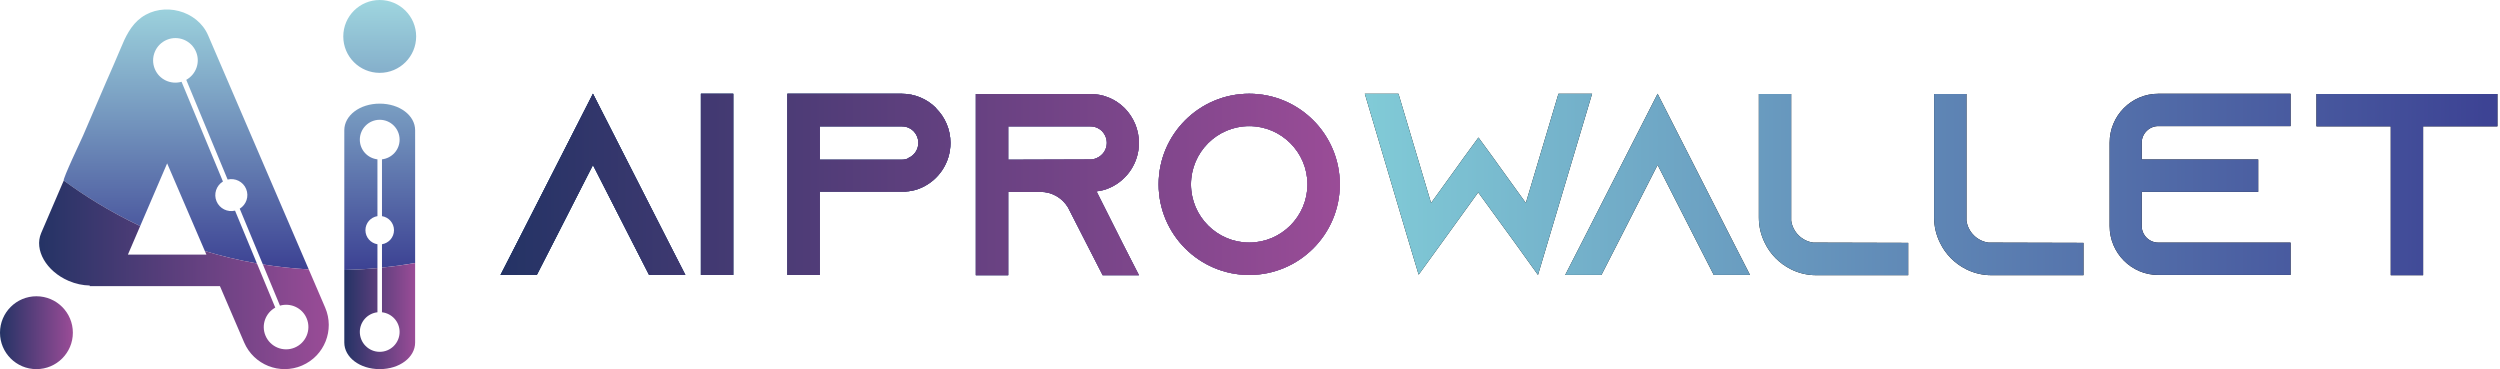 <svg width="298" height="44" viewBox="0 0 298 44" fill="none" xmlns="http://www.w3.org/2000/svg">
<path d="M81.695 32.775H77.375L75.4 28.917L70.679 19.66L65.958 28.917L63.983 32.775H59.663L61.638 28.917L70.679 11.174L79.72 28.917L81.695 32.775Z" fill="#7BC8CE"/>
<path d="M81.695 32.775H77.375L75.4 28.917L70.679 19.66L65.958 28.917L63.983 32.775H59.663L61.638 28.917L70.679 11.174L79.72 28.917L81.695 32.775Z" fill="#7BC8CE"/>
<path d="M83.547 32.775V11.175H87.404V32.775H83.547Z" fill="#7BC8CE"/>
<path d="M83.547 32.775V11.175H87.404V32.775H83.547Z" fill="#7BC8CE"/>
<path d="M111.598 12.932C112.647 13.981 113.296 15.432 113.296 17.036C113.296 19.381 111.907 21.418 109.902 22.344C109.377 22.591 108.822 22.745 108.236 22.806H108.051V22.838H97.713V32.774H93.856V11.174H107.464C109.069 11.174 110.519 11.821 111.568 12.871L111.599 12.932H111.598ZM108.297 18.826C109.007 18.518 109.469 17.808 109.469 17.036C109.469 16.326 109.099 15.833 108.883 15.617C108.636 15.369 108.173 15.061 107.494 15.061H97.712V19.041H107.494C107.772 19.041 108.05 18.98 108.297 18.857V18.825V18.826Z" fill="#7BC8CE"/>
<path d="M111.598 12.932C112.647 13.981 113.296 15.432 113.296 17.036C113.296 19.381 111.907 21.418 109.902 22.344C109.377 22.591 108.822 22.745 108.236 22.806H108.051V22.838H97.713V32.774H93.856V11.174H107.464C109.069 11.174 110.519 11.821 111.568 12.871L111.599 12.932H111.598ZM108.297 18.826C109.007 18.518 109.469 17.808 109.469 17.036C109.469 16.326 109.099 15.833 108.883 15.617C108.636 15.369 108.173 15.061 107.494 15.061H97.712V19.041H107.494C107.772 19.041 108.05 18.98 108.297 18.857V18.825V18.826Z" fill="#7BC8CE"/>
<path d="M133.786 28.948L135.761 32.805H131.441L129.466 28.948L127.399 24.905L127.306 24.72C126.628 23.609 125.424 22.869 124.035 22.869H120.178V32.805H116.32V11.205H129.959C131.564 11.205 133.014 11.852 134.063 12.902C135.112 13.982 135.76 15.432 135.76 17.037C135.76 19.382 134.372 21.419 132.366 22.345C131.841 22.592 131.286 22.746 130.699 22.807L133.786 28.948L133.786 28.948ZM129.96 19.011C130.238 19.011 130.515 18.95 130.763 18.826C131.473 18.518 131.935 17.808 131.935 17.036C131.935 16.326 131.565 15.833 131.349 15.617C131.102 15.369 130.639 15.061 129.96 15.061H120.178V19.042L129.96 19.01V19.011Z" fill="#7BC8CE"/>
<path d="M133.786 28.948L135.761 32.805H131.441L129.466 28.948L127.399 24.905L127.306 24.72C126.628 23.609 125.424 22.869 124.035 22.869H120.178V32.805H116.32V11.205H129.959C131.564 11.205 133.014 11.852 134.063 12.902C135.112 13.982 135.76 15.432 135.76 17.037C135.76 19.382 134.372 21.419 132.366 22.345C131.841 22.592 131.286 22.746 130.699 22.807L133.786 28.948L133.786 28.948ZM129.96 19.011C130.238 19.011 130.515 18.95 130.763 18.826C131.473 18.518 131.935 17.808 131.935 17.036C131.935 16.326 131.565 15.833 131.349 15.617C131.102 15.369 130.639 15.061 129.96 15.061H120.178V19.042L129.96 19.01V19.011Z" fill="#7BC8CE"/>
<path d="M159.707 21.974C159.707 27.929 154.862 32.774 148.907 32.774C142.952 32.774 138.107 27.929 138.107 21.974C138.107 16.019 142.952 11.174 148.907 11.174C154.862 11.174 159.707 16.019 159.707 21.974ZM155.85 21.974C155.85 18.148 152.734 15.031 148.907 15.031C145.081 15.031 141.965 18.148 141.965 21.974C141.965 25.8 145.081 28.916 148.907 28.916C152.734 28.916 155.85 25.8 155.85 21.974Z" fill="#7BC8CE"/>
<path d="M159.707 21.974C159.707 27.929 154.862 32.774 148.907 32.774C142.952 32.774 138.107 27.929 138.107 21.974C138.107 16.019 142.952 11.174 148.907 11.174C154.862 11.174 159.707 16.019 159.707 21.974ZM155.85 21.974C155.85 18.148 152.734 15.031 148.907 15.031C145.081 15.031 141.965 18.148 141.965 21.974C141.965 25.8 145.081 28.916 148.907 28.916C152.734 28.916 155.85 25.8 155.85 21.974Z" fill="#7BC8CE"/>
<path d="M81.695 32.775H77.375L75.4 28.917L70.679 19.66L65.958 28.917L63.983 32.775H59.663L61.638 28.917L70.679 11.174L79.72 28.917L81.695 32.775Z" fill="url(#paint0_linear_7_429)"/>
<path d="M81.695 32.775H77.375L75.4 28.917L70.679 19.66L65.958 28.917L63.983 32.775H59.663L61.638 28.917L70.679 11.174L79.72 28.917L81.695 32.775Z" fill="url(#paint1_linear_7_429)"/>
<path d="M81.695 32.775H77.375L75.4 28.917L70.679 19.66L65.958 28.917L63.983 32.775H59.663L61.638 28.917L70.679 11.174L79.72 28.917L81.695 32.775Z" fill="url(#paint2_linear_7_429)"/>
<path d="M83.547 32.775V11.175H87.404V32.775H83.547Z" fill="url(#paint3_linear_7_429)"/>
<path d="M83.547 32.775V11.175H87.404V32.775H83.547Z" fill="url(#paint4_linear_7_429)"/>
<path d="M83.547 32.775V11.175H87.404V32.775H83.547Z" fill="url(#paint5_linear_7_429)"/>
<path d="M111.598 12.932C112.647 13.981 113.296 15.432 113.296 17.036C113.296 19.381 111.907 21.418 109.902 22.344C109.377 22.591 108.822 22.745 108.236 22.806H108.051V22.838H97.713V32.774H93.856V11.174H107.464C109.069 11.174 110.519 11.821 111.568 12.871L111.599 12.932H111.598ZM108.297 18.826C109.007 18.518 109.469 17.808 109.469 17.036C109.469 16.326 109.099 15.833 108.883 15.617C108.636 15.369 108.173 15.061 107.494 15.061H97.712V19.041H107.494C107.772 19.041 108.05 18.98 108.297 18.857V18.825V18.826Z" fill="url(#paint6_linear_7_429)"/>
<path d="M111.598 12.932C112.647 13.981 113.296 15.432 113.296 17.036C113.296 19.381 111.907 21.418 109.902 22.344C109.377 22.591 108.822 22.745 108.236 22.806H108.051V22.838H97.713V32.774H93.856V11.174H107.464C109.069 11.174 110.519 11.821 111.568 12.871L111.599 12.932H111.598ZM108.297 18.826C109.007 18.518 109.469 17.808 109.469 17.036C109.469 16.326 109.099 15.833 108.883 15.617C108.636 15.369 108.173 15.061 107.494 15.061H97.712V19.041H107.494C107.772 19.041 108.05 18.98 108.297 18.857V18.825V18.826Z" fill="url(#paint7_linear_7_429)"/>
<path d="M111.598 12.932C112.647 13.981 113.296 15.432 113.296 17.036C113.296 19.381 111.907 21.418 109.902 22.344C109.377 22.591 108.822 22.745 108.236 22.806H108.051V22.838H97.713V32.774H93.856V11.174H107.464C109.069 11.174 110.519 11.821 111.568 12.871L111.599 12.932H111.598ZM108.297 18.826C109.007 18.518 109.469 17.808 109.469 17.036C109.469 16.326 109.099 15.833 108.883 15.617C108.636 15.369 108.173 15.061 107.494 15.061H97.712V19.041H107.494C107.772 19.041 108.05 18.98 108.297 18.857V18.825V18.826Z" fill="url(#paint8_linear_7_429)"/>
<path d="M133.786 28.948L135.761 32.805H131.441L129.466 28.948L127.399 24.905L127.306 24.72C126.628 23.609 125.424 22.869 124.035 22.869H120.178V32.805H116.32V11.205H129.959C131.564 11.205 133.014 11.852 134.063 12.902C135.112 13.982 135.76 15.432 135.76 17.037C135.76 19.382 134.372 21.419 132.366 22.345C131.841 22.592 131.286 22.746 130.699 22.807L133.786 28.948L133.786 28.948ZM129.96 19.011C130.238 19.011 130.515 18.95 130.763 18.826C131.473 18.518 131.935 17.808 131.935 17.036C131.935 16.326 131.565 15.833 131.349 15.617C131.102 15.369 130.639 15.061 129.96 15.061H120.178V19.042L129.96 19.01V19.011Z" fill="url(#paint9_linear_7_429)"/>
<path d="M133.786 28.948L135.761 32.805H131.441L129.466 28.948L127.399 24.905L127.306 24.72C126.628 23.609 125.424 22.869 124.035 22.869H120.178V32.805H116.32V11.205H129.959C131.564 11.205 133.014 11.852 134.063 12.902C135.112 13.982 135.76 15.432 135.76 17.037C135.76 19.382 134.372 21.419 132.366 22.345C131.841 22.592 131.286 22.746 130.699 22.807L133.786 28.948L133.786 28.948ZM129.96 19.011C130.238 19.011 130.515 18.95 130.763 18.826C131.473 18.518 131.935 17.808 131.935 17.036C131.935 16.326 131.565 15.833 131.349 15.617C131.102 15.369 130.639 15.061 129.96 15.061H120.178V19.042L129.96 19.01V19.011Z" fill="url(#paint10_linear_7_429)"/>
<path d="M133.786 28.948L135.761 32.805H131.441L129.466 28.948L127.399 24.905L127.306 24.72C126.628 23.609 125.424 22.869 124.035 22.869H120.178V32.805H116.32V11.205H129.959C131.564 11.205 133.014 11.852 134.063 12.902C135.112 13.982 135.76 15.432 135.76 17.037C135.76 19.382 134.372 21.419 132.366 22.345C131.841 22.592 131.286 22.746 130.699 22.807L133.786 28.948L133.786 28.948ZM129.96 19.011C130.238 19.011 130.515 18.95 130.763 18.826C131.473 18.518 131.935 17.808 131.935 17.036C131.935 16.326 131.565 15.833 131.349 15.617C131.102 15.369 130.639 15.061 129.96 15.061H120.178V19.042L129.96 19.01V19.011Z" fill="url(#paint11_linear_7_429)"/>
<path d="M159.707 21.974C159.707 27.929 154.862 32.774 148.907 32.774C142.952 32.774 138.107 27.929 138.107 21.974C138.107 16.019 142.952 11.174 148.907 11.174C154.862 11.174 159.707 16.019 159.707 21.974ZM155.85 21.974C155.85 18.148 152.734 15.031 148.907 15.031C145.081 15.031 141.965 18.148 141.965 21.974C141.965 25.8 145.081 28.916 148.907 28.916C152.734 28.916 155.85 25.8 155.85 21.974Z" fill="url(#paint12_linear_7_429)"/>
<path d="M159.707 21.974C159.707 27.929 154.862 32.774 148.907 32.774C142.952 32.774 138.107 27.929 138.107 21.974C138.107 16.019 142.952 11.174 148.907 11.174C154.862 11.174 159.707 16.019 159.707 21.974ZM155.85 21.974C155.85 18.148 152.734 15.031 148.907 15.031C145.081 15.031 141.965 18.148 141.965 21.974C141.965 25.8 145.081 28.916 148.907 28.916C152.734 28.916 155.85 25.8 155.85 21.974Z" fill="url(#paint13_linear_7_429)"/>
<path d="M159.707 21.974C159.707 27.929 154.862 32.774 148.907 32.774C142.952 32.774 138.107 27.929 138.107 21.974C138.107 16.019 142.952 11.174 148.907 11.174C154.862 11.174 159.707 16.019 159.707 21.974ZM155.85 21.974C155.85 18.148 152.734 15.031 148.907 15.031C145.081 15.031 141.965 18.148 141.965 21.974C141.965 25.8 145.081 28.916 148.907 28.916C152.734 28.916 155.85 25.8 155.85 21.974Z" fill="url(#paint14_linear_7_429)"/>
<path d="M184.718 28.115L183.329 32.775L180.49 28.825L176.201 22.931L171.942 28.825L169.103 32.743L167.714 28.115L162.684 11.174H166.697L170.584 24.196L173.855 19.66L174.473 18.796L176.232 16.389L177.99 18.796L178.608 19.66L181.879 24.196L185.768 11.174H189.779L184.719 28.115H184.718Z" fill="#010101"/>
<path d="M208.602 32.775H204.282L202.307 28.917L197.586 19.66L192.865 28.917L190.89 32.775H186.57L188.545 28.917L197.586 11.174L206.627 28.917L208.602 32.775Z" fill="#010101"/>
<path d="M227.458 28.948V32.805H216.503C215.423 32.805 214.405 32.559 213.479 32.095C212.122 31.416 211.011 30.305 210.363 28.948C209.9 28.021 209.653 27.004 209.653 25.924V11.205H213.51V26.295C213.696 27.652 214.776 28.732 216.133 28.917L227.458 28.948V28.948Z" fill="#010101"/>
<path d="M248.349 28.948V32.805H237.394C236.314 32.805 235.296 32.559 234.37 32.095C233.013 31.416 231.902 30.305 231.254 28.948C230.791 28.021 230.544 27.004 230.544 25.924V11.205H234.402V26.295C234.587 27.652 235.667 28.732 237.024 28.917L248.349 28.948V28.948Z" fill="#010101"/>
<path d="M255.293 17.006V19.012H269.179V22.87H255.293V26.943C255.293 28.023 256.188 28.918 257.268 28.918H273.036V32.776H257.268C254.059 32.776 251.466 30.153 251.466 26.943V17.007C251.466 13.798 254.059 11.175 257.268 11.175H273.036V15.032H257.268C256.188 15.032 255.293 15.927 255.293 17.007V17.006Z" fill="#010101"/>
<path d="M297.692 11.205V15.062H288.836V32.806H284.978V15.062H276.122V11.205H297.692Z" fill="#010101"/>
<path d="M184.718 28.115L183.329 32.775L180.49 28.825L176.201 22.931L171.942 28.825L169.103 32.743L167.714 28.115L162.684 11.174H166.697L170.584 24.196L173.855 19.66L174.473 18.796L176.232 16.389L177.99 18.796L178.608 19.66L181.879 24.196L185.768 11.174H189.779L184.719 28.115H184.718Z" fill="url(#paint15_linear_7_429)"/>
<path d="M208.602 32.775H204.282L202.307 28.917L197.586 19.66L192.865 28.917L190.89 32.775H186.57L188.545 28.917L197.586 11.174L206.627 28.917L208.602 32.775Z" fill="url(#paint16_linear_7_429)"/>
<path d="M227.458 28.948V32.805H216.503C215.423 32.805 214.405 32.559 213.479 32.095C212.122 31.416 211.011 30.305 210.363 28.948C209.9 28.021 209.653 27.004 209.653 25.924V11.205H213.51V26.295C213.696 27.652 214.776 28.732 216.133 28.917L227.458 28.948V28.948Z" fill="url(#paint17_linear_7_429)"/>
<path d="M248.349 28.948V32.805H237.394C236.314 32.805 235.296 32.559 234.37 32.095C233.013 31.416 231.902 30.305 231.254 28.948C230.791 28.021 230.544 27.004 230.544 25.924V11.205H234.402V26.295C234.587 27.652 235.667 28.732 237.024 28.917L248.349 28.948V28.948Z" fill="url(#paint18_linear_7_429)"/>
<path d="M255.293 17.006V19.012H269.179V22.87H255.293V26.943C255.293 28.023 256.188 28.918 257.268 28.918H273.036V32.776H257.268C254.059 32.776 251.466 30.153 251.466 26.943V17.007C251.466 13.798 254.059 11.175 257.268 11.175H273.036V15.032H257.268C256.188 15.032 255.293 15.927 255.293 17.007V17.006Z" fill="url(#paint19_linear_7_429)"/>
<path d="M297.692 11.205V15.062H288.836V32.806H284.978V15.062H276.122V11.205H297.692Z" fill="url(#paint20_linear_7_429)"/>
<path d="M28.576 24.877L31.333 31.521C33.088 31.804 34.912 32.008 36.804 32.114C36.804 32.114 24.816 4.233 24.808 4.213C23.522 1.222 19.465 0.19 16.852 2.085C15.605 2.989 14.935 4.415 14.37 5.802C13.822 7.144 13.216 8.458 12.644 9.79C11.728 11.92 10.812 14.049 9.896 16.179C9.75 16.519 7.431 21.401 7.598 21.523C9.918 23.223 12.978 25.18 16.708 26.95L19.924 19.471L24.42 29.927C26.375 30.516 28.445 31.02 30.627 31.402L28.016 25.109C27.119 25.324 26.174 24.868 25.808 23.988C25.444 23.11 25.788 22.12 26.574 21.635L21.642 9.748C20.359 10.116 18.978 9.484 18.454 8.222C17.891 6.864 18.534 5.307 19.893 4.742C21.251 4.179 22.808 4.823 23.372 6.181C23.896 7.443 23.368 8.867 22.202 9.516L27.134 21.402C28.031 21.188 28.975 21.645 29.34 22.522C29.706 23.403 29.36 24.393 28.576 24.876V24.877ZM45.262 12.353C42.878 12.353 41.041 13.77 41.041 15.518V32.186C42.331 32.158 43.647 32.083 44.991 31.956V29.113C44.18 28.984 43.56 28.287 43.56 27.439C43.56 26.59 44.18 25.894 44.991 25.764V18.994C43.81 18.858 42.891 17.866 42.891 16.65C42.891 15.34 43.952 14.278 45.263 14.278C46.573 14.278 47.633 15.34 47.633 16.65C47.633 17.866 46.714 18.857 45.532 18.994V25.764C46.344 25.894 46.965 26.591 46.965 27.439C46.965 28.285 46.344 28.984 45.532 29.113V31.903C46.825 31.769 48.142 31.587 49.484 31.353V15.518C49.484 13.77 47.646 12.353 45.263 12.353H45.262ZM45.262 0C42.863 0 40.919 1.944 40.919 4.344C40.919 6.744 42.862 8.684 45.262 8.684C47.662 8.684 49.606 6.742 49.606 4.344C49.606 1.945 47.66 0 45.262 0Z" fill="url(#paint21_linear_7_429)"/>
<path d="M49.483 31.352V40.836C49.483 42.583 47.646 44 45.262 44C42.878 44 41.041 42.583 41.041 40.836V32.186C42.331 32.158 43.647 32.083 44.991 31.956V37.222C43.81 37.357 42.891 38.349 42.891 39.566C42.891 40.876 43.952 41.938 45.263 41.938C46.573 41.938 47.633 40.876 47.633 39.566C47.633 38.349 46.714 37.358 45.532 37.222V31.902C46.825 31.768 48.142 31.587 49.484 31.352H49.483Z" fill="url(#paint22_linear_7_429)"/>
<path d="M8.686 39.658C8.686 42.056 6.741 44 4.342 44C1.944 44 0 42.056 0 39.658C0 37.261 1.945 35.315 4.342 35.315C6.74 35.315 8.686 37.258 8.686 39.658Z" fill="url(#paint23_linear_7_429)"/>
<path d="M36.009 43.57C33.341 44.718 30.25 43.486 29.102 40.818L26.215 34.104H10.697V34.031C9.885 34.019 9.022 33.841 8.179 33.479C5.512 32.332 4.047 29.781 4.907 27.78L7.598 21.521C9.918 23.222 12.978 25.178 16.708 26.949L15.245 30.352H24.603L24.42 29.926C26.375 30.515 28.445 31.019 30.627 31.401L32.811 36.666C31.646 37.313 31.118 38.737 31.642 39.999C32.206 41.358 33.763 42.001 35.12 41.438C36.477 40.875 37.122 39.316 36.558 37.958C36.034 36.697 34.654 36.065 33.372 36.432L31.333 31.519C33.088 31.802 34.912 32.007 36.804 32.113L38.761 36.666C39.908 39.33 38.675 42.424 36.008 43.569L36.009 43.57Z" fill="url(#paint24_linear_7_429)"/>
<defs>
<linearGradient id="paint0_linear_7_429" x1="59.662" y1="21.989" x2="159.707" y2="21.989" gradientUnits="userSpaceOnUse">
<stop stop-color="#243365"/>
<stop offset="1" stop-color="#9A4C97"/>
</linearGradient>
<linearGradient id="paint1_linear_7_429" x1="59.662" y1="21.989" x2="159.707" y2="21.989" gradientUnits="userSpaceOnUse">
<stop stop-color="#243365"/>
<stop offset="1" stop-color="#9A4C97"/>
</linearGradient>
<linearGradient id="paint2_linear_7_429" x1="59.662" y1="21.989" x2="159.707" y2="21.989" gradientUnits="userSpaceOnUse">
<stop stop-color="#243365"/>
<stop offset="1" stop-color="#9A4C97"/>
</linearGradient>
<linearGradient id="paint3_linear_7_429" x1="59.662" y1="21.989" x2="159.707" y2="21.989" gradientUnits="userSpaceOnUse">
<stop stop-color="#243365"/>
<stop offset="1" stop-color="#9A4C97"/>
</linearGradient>
<linearGradient id="paint4_linear_7_429" x1="59.662" y1="21.989" x2="159.707" y2="21.989" gradientUnits="userSpaceOnUse">
<stop stop-color="#243365"/>
<stop offset="1" stop-color="#9A4C97"/>
</linearGradient>
<linearGradient id="paint5_linear_7_429" x1="59.662" y1="21.989" x2="159.707" y2="21.989" gradientUnits="userSpaceOnUse">
<stop stop-color="#243365"/>
<stop offset="1" stop-color="#9A4C97"/>
</linearGradient>
<linearGradient id="paint6_linear_7_429" x1="59.662" y1="21.989" x2="159.707" y2="21.989" gradientUnits="userSpaceOnUse">
<stop stop-color="#243365"/>
<stop offset="1" stop-color="#9A4C97"/>
</linearGradient>
<linearGradient id="paint7_linear_7_429" x1="59.662" y1="21.989" x2="159.707" y2="21.989" gradientUnits="userSpaceOnUse">
<stop stop-color="#243365"/>
<stop offset="1" stop-color="#9A4C97"/>
</linearGradient>
<linearGradient id="paint8_linear_7_429" x1="59.662" y1="21.989" x2="159.707" y2="21.989" gradientUnits="userSpaceOnUse">
<stop stop-color="#243365"/>
<stop offset="1" stop-color="#9A4C97"/>
</linearGradient>
<linearGradient id="paint9_linear_7_429" x1="59.662" y1="21.989" x2="159.707" y2="21.989" gradientUnits="userSpaceOnUse">
<stop stop-color="#243365"/>
<stop offset="1" stop-color="#9A4C97"/>
</linearGradient>
<linearGradient id="paint10_linear_7_429" x1="59.662" y1="21.989" x2="159.707" y2="21.989" gradientUnits="userSpaceOnUse">
<stop stop-color="#243365"/>
<stop offset="1" stop-color="#9A4C97"/>
</linearGradient>
<linearGradient id="paint11_linear_7_429" x1="59.662" y1="21.989" x2="159.707" y2="21.989" gradientUnits="userSpaceOnUse">
<stop stop-color="#243365"/>
<stop offset="1" stop-color="#9A4C97"/>
</linearGradient>
<linearGradient id="paint12_linear_7_429" x1="59.662" y1="21.989" x2="159.707" y2="21.989" gradientUnits="userSpaceOnUse">
<stop stop-color="#243365"/>
<stop offset="1" stop-color="#9A4C97"/>
</linearGradient>
<linearGradient id="paint13_linear_7_429" x1="59.662" y1="21.989" x2="159.707" y2="21.989" gradientUnits="userSpaceOnUse">
<stop stop-color="#243365"/>
<stop offset="1" stop-color="#9A4C97"/>
</linearGradient>
<linearGradient id="paint14_linear_7_429" x1="59.662" y1="21.989" x2="159.707" y2="21.989" gradientUnits="userSpaceOnUse">
<stop stop-color="#243365"/>
<stop offset="1" stop-color="#9A4C97"/>
</linearGradient>
<linearGradient id="paint15_linear_7_429" x1="162.684" y1="21.989" x2="297.692" y2="21.989" gradientUnits="userSpaceOnUse">
<stop stop-color="#81CBD7"/>
<stop offset="0.99" stop-color="#3D4394"/>
</linearGradient>
<linearGradient id="paint16_linear_7_429" x1="162.684" y1="21.989" x2="297.692" y2="21.989" gradientUnits="userSpaceOnUse">
<stop stop-color="#81CBD7"/>
<stop offset="0.99" stop-color="#3D4394"/>
</linearGradient>
<linearGradient id="paint17_linear_7_429" x1="162.685" y1="21.989" x2="297.692" y2="21.989" gradientUnits="userSpaceOnUse">
<stop stop-color="#81CBD7"/>
<stop offset="0.99" stop-color="#3D4394"/>
</linearGradient>
<linearGradient id="paint18_linear_7_429" x1="162.685" y1="21.989" x2="297.692" y2="21.989" gradientUnits="userSpaceOnUse">
<stop stop-color="#81CBD7"/>
<stop offset="0.99" stop-color="#3D4394"/>
</linearGradient>
<linearGradient id="paint19_linear_7_429" x1="162.684" y1="21.989" x2="297.692" y2="21.989" gradientUnits="userSpaceOnUse">
<stop stop-color="#81CBD7"/>
<stop offset="0.99" stop-color="#3D4394"/>
</linearGradient>
<linearGradient id="paint20_linear_7_429" x1="162.684" y1="21.989" x2="297.692" y2="21.989" gradientUnits="userSpaceOnUse">
<stop stop-color="#81CBD7"/>
<stop offset="0.99" stop-color="#3D4394"/>
</linearGradient>
<linearGradient id="paint21_linear_7_429" x1="28.598" y1="-0.001" x2="28.598" y2="32.186" gradientUnits="userSpaceOnUse">
<stop stop-color="#9FD6DF"/>
<stop offset="0.36" stop-color="#7CA2C4"/>
<stop offset="0.99" stop-color="#3D4394"/>
</linearGradient>
<linearGradient id="paint22_linear_7_429" x1="41.041" y1="37.676" x2="49.483" y2="37.676" gradientUnits="userSpaceOnUse">
<stop stop-color="#243365"/>
<stop offset="1" stop-color="#9A4C97"/>
</linearGradient>
<linearGradient id="paint23_linear_7_429" x1="0" y1="39.657" x2="8.686" y2="39.657" gradientUnits="userSpaceOnUse">
<stop stop-color="#243365"/>
<stop offset="1" stop-color="#9A4C97"/>
</linearGradient>
<linearGradient id="paint24_linear_7_429" x1="4.661" y1="32.761" x2="39.191" y2="32.761" gradientUnits="userSpaceOnUse">
<stop stop-color="#243365"/>
<stop offset="1" stop-color="#9A4C97"/>
</linearGradient>
</defs>
</svg>
